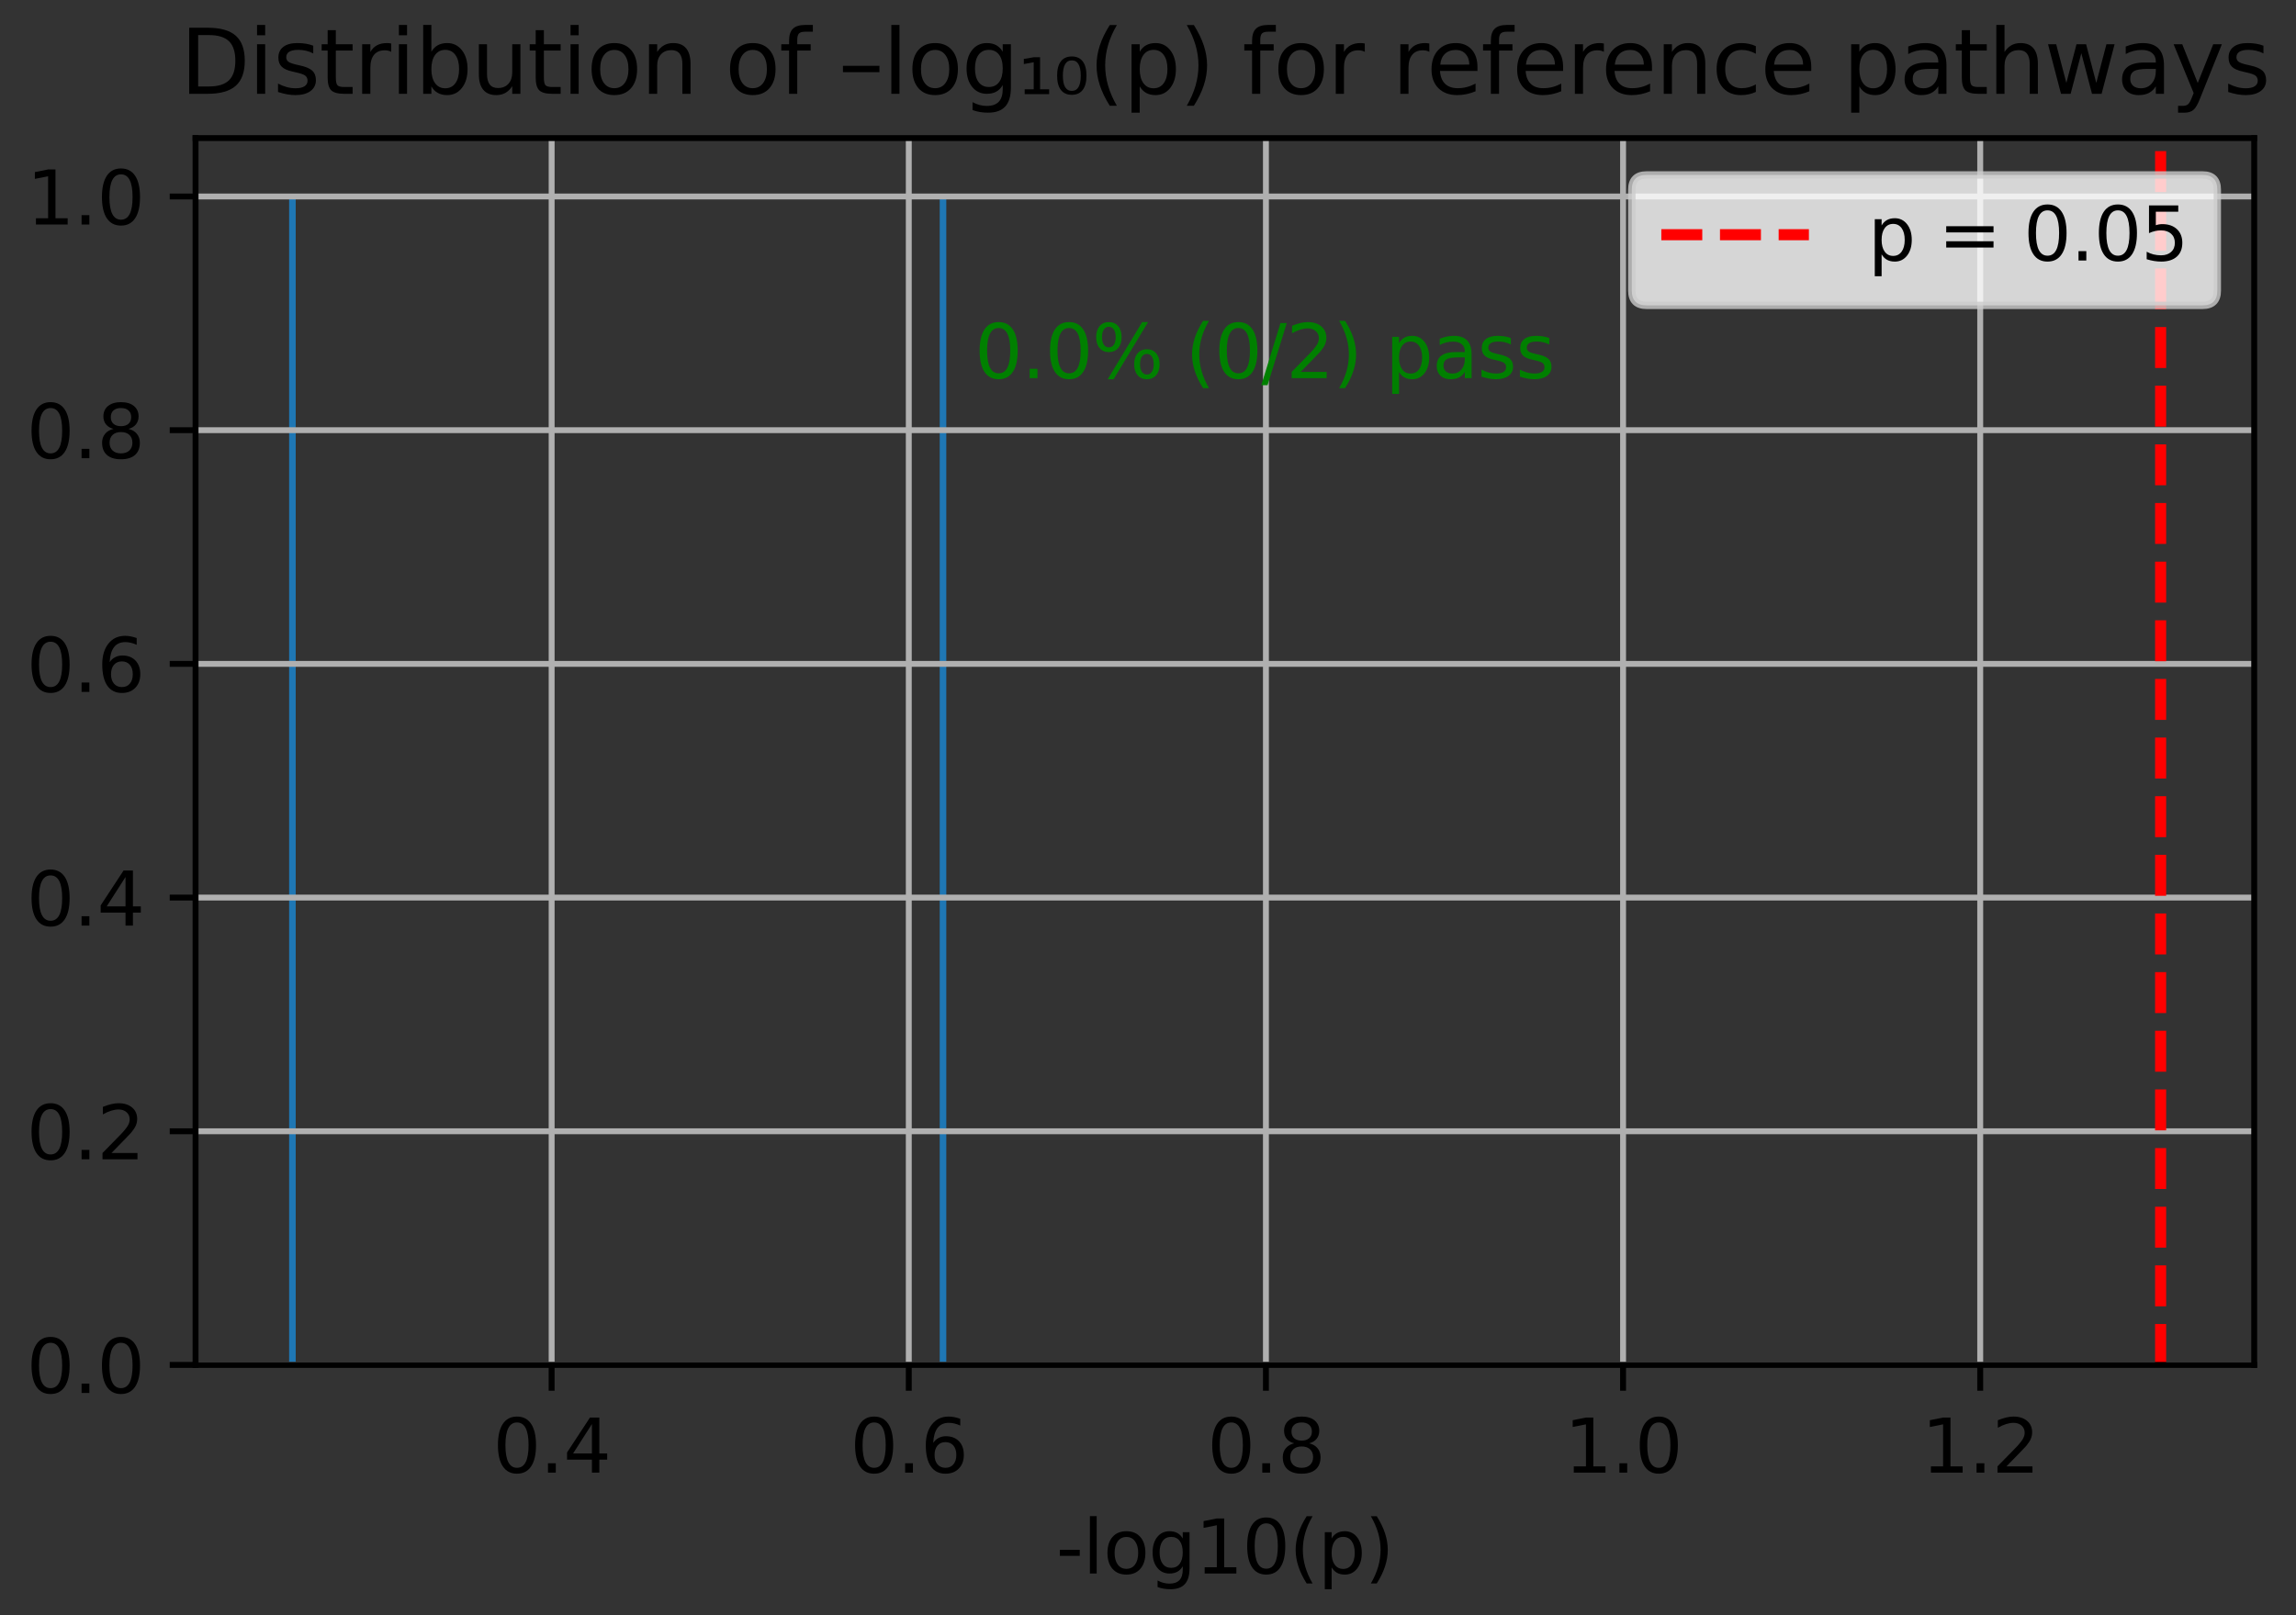 <?xml version="1.0" encoding="utf-8" standalone="no"?>
<!DOCTYPE svg PUBLIC "-//W3C//DTD SVG 1.1//EN"
  "http://www.w3.org/Graphics/SVG/1.1/DTD/svg11.dtd">
<svg xmlns:xlink="http://www.w3.org/1999/xlink" width="311.168pt" height="218.994pt" viewBox="0 0 311.168 218.994" xmlns="http://www.w3.org/2000/svg" version="1.1">
 <rect x="0" y="0" width="311.168" height="218.994" fill="#333333" stroke="none"/>
 <defs>
  <style type="text/css">*{stroke-linejoin: round; stroke-linecap: butt}</style>
 </defs>
 <g id="figure_1">
  <g id="patch_1">
   <path d="M 0 218.994 
L 311.168 218.994 
L 311.168 0 
L 0 0 
L 0 218.994 
z
" style="fill: none"/>
  </g>
  <g id="axes_1">
   <g id="patch_2">
    <path d="M 26.503 185.038 
L 305.503 185.038 
L 305.503 18.718 
L 26.503 18.718 
L 26.503 185.038 
z
" style="fill: none"/>
   </g>
   <g id="patch_3">
    <path d="M 39.185 185.038 
L 40.076 185.038 
L 40.076 26.638 
L 39.185 26.638 
z
" clip-path="url(#p07d3d036e6)" style="fill: #1f77b4"/>
   </g>
   <g id="patch_4">
    <path d="M 40.076 185.038 
L 40.966 185.038 
L 40.966 185.038 
L 40.076 185.038 
z
" clip-path="url(#p07d3d036e6)" style="fill: #1f77b4"/>
   </g>
   <g id="patch_5">
    <path d="M 40.966 185.038 
L 41.857 185.038 
L 41.857 185.038 
L 40.966 185.038 
z
" clip-path="url(#p07d3d036e6)" style="fill: #1f77b4"/>
   </g>
   <g id="patch_6">
    <path d="M 41.857 185.038 
L 42.747 185.038 
L 42.747 185.038 
L 41.857 185.038 
z
" clip-path="url(#p07d3d036e6)" style="fill: #1f77b4"/>
   </g>
   <g id="patch_7">
    <path d="M 42.747 185.038 
L 43.638 185.038 
L 43.638 185.038 
L 42.747 185.038 
z
" clip-path="url(#p07d3d036e6)" style="fill: #1f77b4"/>
   </g>
   <g id="patch_8">
    <path d="M 43.638 185.038 
L 44.529 185.038 
L 44.529 185.038 
L 43.638 185.038 
z
" clip-path="url(#p07d3d036e6)" style="fill: #1f77b4"/>
   </g>
   <g id="patch_9">
    <path d="M 44.529 185.038 
L 45.419 185.038 
L 45.419 185.038 
L 44.529 185.038 
z
" clip-path="url(#p07d3d036e6)" style="fill: #1f77b4"/>
   </g>
   <g id="patch_10">
    <path d="M 45.419 185.038 
L 46.31 185.038 
L 46.31 185.038 
L 45.419 185.038 
z
" clip-path="url(#p07d3d036e6)" style="fill: #1f77b4"/>
   </g>
   <g id="patch_11">
    <path d="M 46.31 185.038 
L 47.2 185.038 
L 47.2 185.038 
L 46.31 185.038 
z
" clip-path="url(#p07d3d036e6)" style="fill: #1f77b4"/>
   </g>
   <g id="patch_12">
    <path d="M 47.2 185.038 
L 48.091 185.038 
L 48.091 185.038 
L 47.2 185.038 
z
" clip-path="url(#p07d3d036e6)" style="fill: #1f77b4"/>
   </g>
   <g id="patch_13">
    <path d="M 48.091 185.038 
L 48.982 185.038 
L 48.982 185.038 
L 48.091 185.038 
z
" clip-path="url(#p07d3d036e6)" style="fill: #1f77b4"/>
   </g>
   <g id="patch_14">
    <path d="M 48.982 185.038 
L 49.872 185.038 
L 49.872 185.038 
L 48.982 185.038 
z
" clip-path="url(#p07d3d036e6)" style="fill: #1f77b4"/>
   </g>
   <g id="patch_15">
    <path d="M 49.872 185.038 
L 50.763 185.038 
L 50.763 185.038 
L 49.872 185.038 
z
" clip-path="url(#p07d3d036e6)" style="fill: #1f77b4"/>
   </g>
   <g id="patch_16">
    <path d="M 50.763 185.038 
L 51.653 185.038 
L 51.653 185.038 
L 50.763 185.038 
z
" clip-path="url(#p07d3d036e6)" style="fill: #1f77b4"/>
   </g>
   <g id="patch_17">
    <path d="M 51.653 185.038 
L 52.544 185.038 
L 52.544 185.038 
L 51.653 185.038 
z
" clip-path="url(#p07d3d036e6)" style="fill: #1f77b4"/>
   </g>
   <g id="patch_18">
    <path d="M 52.544 185.038 
L 53.435 185.038 
L 53.435 185.038 
L 52.544 185.038 
z
" clip-path="url(#p07d3d036e6)" style="fill: #1f77b4"/>
   </g>
   <g id="patch_19">
    <path d="M 53.435 185.038 
L 54.325 185.038 
L 54.325 185.038 
L 53.435 185.038 
z
" clip-path="url(#p07d3d036e6)" style="fill: #1f77b4"/>
   </g>
   <g id="patch_20">
    <path d="M 54.325 185.038 
L 55.216 185.038 
L 55.216 185.038 
L 54.325 185.038 
z
" clip-path="url(#p07d3d036e6)" style="fill: #1f77b4"/>
   </g>
   <g id="patch_21">
    <path d="M 55.216 185.038 
L 56.106 185.038 
L 56.106 185.038 
L 55.216 185.038 
z
" clip-path="url(#p07d3d036e6)" style="fill: #1f77b4"/>
   </g>
   <g id="patch_22">
    <path d="M 56.106 185.038 
L 56.997 185.038 
L 56.997 185.038 
L 56.106 185.038 
z
" clip-path="url(#p07d3d036e6)" style="fill: #1f77b4"/>
   </g>
   <g id="patch_23">
    <path d="M 56.997 185.038 
L 57.888 185.038 
L 57.888 185.038 
L 56.997 185.038 
z
" clip-path="url(#p07d3d036e6)" style="fill: #1f77b4"/>
   </g>
   <g id="patch_24">
    <path d="M 57.888 185.038 
L 58.778 185.038 
L 58.778 185.038 
L 57.888 185.038 
z
" clip-path="url(#p07d3d036e6)" style="fill: #1f77b4"/>
   </g>
   <g id="patch_25">
    <path d="M 58.778 185.038 
L 59.669 185.038 
L 59.669 185.038 
L 58.778 185.038 
z
" clip-path="url(#p07d3d036e6)" style="fill: #1f77b4"/>
   </g>
   <g id="patch_26">
    <path d="M 59.669 185.038 
L 60.559 185.038 
L 60.559 185.038 
L 59.669 185.038 
z
" clip-path="url(#p07d3d036e6)" style="fill: #1f77b4"/>
   </g>
   <g id="patch_27">
    <path d="M 60.559 185.038 
L 61.45 185.038 
L 61.45 185.038 
L 60.559 185.038 
z
" clip-path="url(#p07d3d036e6)" style="fill: #1f77b4"/>
   </g>
   <g id="patch_28">
    <path d="M 61.45 185.038 
L 62.341 185.038 
L 62.341 185.038 
L 61.45 185.038 
z
" clip-path="url(#p07d3d036e6)" style="fill: #1f77b4"/>
   </g>
   <g id="patch_29">
    <path d="M 62.341 185.038 
L 63.231 185.038 
L 63.231 185.038 
L 62.341 185.038 
z
" clip-path="url(#p07d3d036e6)" style="fill: #1f77b4"/>
   </g>
   <g id="patch_30">
    <path d="M 63.231 185.038 
L 64.122 185.038 
L 64.122 185.038 
L 63.231 185.038 
z
" clip-path="url(#p07d3d036e6)" style="fill: #1f77b4"/>
   </g>
   <g id="patch_31">
    <path d="M 64.122 185.038 
L 65.013 185.038 
L 65.013 185.038 
L 64.122 185.038 
z
" clip-path="url(#p07d3d036e6)" style="fill: #1f77b4"/>
   </g>
   <g id="patch_32">
    <path d="M 65.013 185.038 
L 65.903 185.038 
L 65.903 185.038 
L 65.013 185.038 
z
" clip-path="url(#p07d3d036e6)" style="fill: #1f77b4"/>
   </g>
   <g id="patch_33">
    <path d="M 65.903 185.038 
L 66.794 185.038 
L 66.794 185.038 
L 65.903 185.038 
z
" clip-path="url(#p07d3d036e6)" style="fill: #1f77b4"/>
   </g>
   <g id="patch_34">
    <path d="M 66.794 185.038 
L 67.684 185.038 
L 67.684 185.038 
L 66.794 185.038 
z
" clip-path="url(#p07d3d036e6)" style="fill: #1f77b4"/>
   </g>
   <g id="patch_35">
    <path d="M 67.684 185.038 
L 68.575 185.038 
L 68.575 185.038 
L 67.684 185.038 
z
" clip-path="url(#p07d3d036e6)" style="fill: #1f77b4"/>
   </g>
   <g id="patch_36">
    <path d="M 68.575 185.038 
L 69.466 185.038 
L 69.466 185.038 
L 68.575 185.038 
z
" clip-path="url(#p07d3d036e6)" style="fill: #1f77b4"/>
   </g>
   <g id="patch_37">
    <path d="M 69.466 185.038 
L 70.356 185.038 
L 70.356 185.038 
L 69.466 185.038 
z
" clip-path="url(#p07d3d036e6)" style="fill: #1f77b4"/>
   </g>
   <g id="patch_38">
    <path d="M 70.356 185.038 
L 71.247 185.038 
L 71.247 185.038 
L 70.356 185.038 
z
" clip-path="url(#p07d3d036e6)" style="fill: #1f77b4"/>
   </g>
   <g id="patch_39">
    <path d="M 71.247 185.038 
L 72.137 185.038 
L 72.137 185.038 
L 71.247 185.038 
z
" clip-path="url(#p07d3d036e6)" style="fill: #1f77b4"/>
   </g>
   <g id="patch_40">
    <path d="M 72.137 185.038 
L 73.028 185.038 
L 73.028 185.038 
L 72.137 185.038 
z
" clip-path="url(#p07d3d036e6)" style="fill: #1f77b4"/>
   </g>
   <g id="patch_41">
    <path d="M 73.028 185.038 
L 73.919 185.038 
L 73.919 185.038 
L 73.028 185.038 
z
" clip-path="url(#p07d3d036e6)" style="fill: #1f77b4"/>
   </g>
   <g id="patch_42">
    <path d="M 73.919 185.038 
L 74.809 185.038 
L 74.809 185.038 
L 73.919 185.038 
z
" clip-path="url(#p07d3d036e6)" style="fill: #1f77b4"/>
   </g>
   <g id="patch_43">
    <path d="M 74.809 185.038 
L 75.7 185.038 
L 75.7 185.038 
L 74.809 185.038 
z
" clip-path="url(#p07d3d036e6)" style="fill: #1f77b4"/>
   </g>
   <g id="patch_44">
    <path d="M 75.7 185.038 
L 76.59 185.038 
L 76.59 185.038 
L 75.7 185.038 
z
" clip-path="url(#p07d3d036e6)" style="fill: #1f77b4"/>
   </g>
   <g id="patch_45">
    <path d="M 76.59 185.038 
L 77.481 185.038 
L 77.481 185.038 
L 76.59 185.038 
z
" clip-path="url(#p07d3d036e6)" style="fill: #1f77b4"/>
   </g>
   <g id="patch_46">
    <path d="M 77.481 185.038 
L 78.372 185.038 
L 78.372 185.038 
L 77.481 185.038 
z
" clip-path="url(#p07d3d036e6)" style="fill: #1f77b4"/>
   </g>
   <g id="patch_47">
    <path d="M 78.372 185.038 
L 79.262 185.038 
L 79.262 185.038 
L 78.372 185.038 
z
" clip-path="url(#p07d3d036e6)" style="fill: #1f77b4"/>
   </g>
   <g id="patch_48">
    <path d="M 79.262 185.038 
L 80.153 185.038 
L 80.153 185.038 
L 79.262 185.038 
z
" clip-path="url(#p07d3d036e6)" style="fill: #1f77b4"/>
   </g>
   <g id="patch_49">
    <path d="M 80.153 185.038 
L 81.043 185.038 
L 81.043 185.038 
L 80.153 185.038 
z
" clip-path="url(#p07d3d036e6)" style="fill: #1f77b4"/>
   </g>
   <g id="patch_50">
    <path d="M 81.043 185.038 
L 81.934 185.038 
L 81.934 185.038 
L 81.043 185.038 
z
" clip-path="url(#p07d3d036e6)" style="fill: #1f77b4"/>
   </g>
   <g id="patch_51">
    <path d="M 81.934 185.038 
L 82.825 185.038 
L 82.825 185.038 
L 81.934 185.038 
z
" clip-path="url(#p07d3d036e6)" style="fill: #1f77b4"/>
   </g>
   <g id="patch_52">
    <path d="M 82.825 185.038 
L 83.715 185.038 
L 83.715 185.038 
L 82.825 185.038 
z
" clip-path="url(#p07d3d036e6)" style="fill: #1f77b4"/>
   </g>
   <g id="patch_53">
    <path d="M 83.715 185.038 
L 84.606 185.038 
L 84.606 185.038 
L 83.715 185.038 
z
" clip-path="url(#p07d3d036e6)" style="fill: #1f77b4"/>
   </g>
   <g id="patch_54">
    <path d="M 84.606 185.038 
L 85.496 185.038 
L 85.496 185.038 
L 84.606 185.038 
z
" clip-path="url(#p07d3d036e6)" style="fill: #1f77b4"/>
   </g>
   <g id="patch_55">
    <path d="M 85.496 185.038 
L 86.387 185.038 
L 86.387 185.038 
L 85.496 185.038 
z
" clip-path="url(#p07d3d036e6)" style="fill: #1f77b4"/>
   </g>
   <g id="patch_56">
    <path d="M 86.387 185.038 
L 87.278 185.038 
L 87.278 185.038 
L 86.387 185.038 
z
" clip-path="url(#p07d3d036e6)" style="fill: #1f77b4"/>
   </g>
   <g id="patch_57">
    <path d="M 87.278 185.038 
L 88.168 185.038 
L 88.168 185.038 
L 87.278 185.038 
z
" clip-path="url(#p07d3d036e6)" style="fill: #1f77b4"/>
   </g>
   <g id="patch_58">
    <path d="M 88.168 185.038 
L 89.059 185.038 
L 89.059 185.038 
L 88.168 185.038 
z
" clip-path="url(#p07d3d036e6)" style="fill: #1f77b4"/>
   </g>
   <g id="patch_59">
    <path d="M 89.059 185.038 
L 89.949 185.038 
L 89.949 185.038 
L 89.059 185.038 
z
" clip-path="url(#p07d3d036e6)" style="fill: #1f77b4"/>
   </g>
   <g id="patch_60">
    <path d="M 89.949 185.038 
L 90.84 185.038 
L 90.84 185.038 
L 89.949 185.038 
z
" clip-path="url(#p07d3d036e6)" style="fill: #1f77b4"/>
   </g>
   <g id="patch_61">
    <path d="M 90.84 185.038 
L 91.731 185.038 
L 91.731 185.038 
L 90.84 185.038 
z
" clip-path="url(#p07d3d036e6)" style="fill: #1f77b4"/>
   </g>
   <g id="patch_62">
    <path d="M 91.731 185.038 
L 92.621 185.038 
L 92.621 185.038 
L 91.731 185.038 
z
" clip-path="url(#p07d3d036e6)" style="fill: #1f77b4"/>
   </g>
   <g id="patch_63">
    <path d="M 92.621 185.038 
L 93.512 185.038 
L 93.512 185.038 
L 92.621 185.038 
z
" clip-path="url(#p07d3d036e6)" style="fill: #1f77b4"/>
   </g>
   <g id="patch_64">
    <path d="M 93.512 185.038 
L 94.403 185.038 
L 94.403 185.038 
L 93.512 185.038 
z
" clip-path="url(#p07d3d036e6)" style="fill: #1f77b4"/>
   </g>
   <g id="patch_65">
    <path d="M 94.403 185.038 
L 95.293 185.038 
L 95.293 185.038 
L 94.403 185.038 
z
" clip-path="url(#p07d3d036e6)" style="fill: #1f77b4"/>
   </g>
   <g id="patch_66">
    <path d="M 95.293 185.038 
L 96.184 185.038 
L 96.184 185.038 
L 95.293 185.038 
z
" clip-path="url(#p07d3d036e6)" style="fill: #1f77b4"/>
   </g>
   <g id="patch_67">
    <path d="M 96.184 185.038 
L 97.074 185.038 
L 97.074 185.038 
L 96.184 185.038 
z
" clip-path="url(#p07d3d036e6)" style="fill: #1f77b4"/>
   </g>
   <g id="patch_68">
    <path d="M 97.074 185.038 
L 97.965 185.038 
L 97.965 185.038 
L 97.074 185.038 
z
" clip-path="url(#p07d3d036e6)" style="fill: #1f77b4"/>
   </g>
   <g id="patch_69">
    <path d="M 97.965 185.038 
L 98.856 185.038 
L 98.856 185.038 
L 97.965 185.038 
z
" clip-path="url(#p07d3d036e6)" style="fill: #1f77b4"/>
   </g>
   <g id="patch_70">
    <path d="M 98.856 185.038 
L 99.746 185.038 
L 99.746 185.038 
L 98.856 185.038 
z
" clip-path="url(#p07d3d036e6)" style="fill: #1f77b4"/>
   </g>
   <g id="patch_71">
    <path d="M 99.746 185.038 
L 100.637 185.038 
L 100.637 185.038 
L 99.746 185.038 
z
" clip-path="url(#p07d3d036e6)" style="fill: #1f77b4"/>
   </g>
   <g id="patch_72">
    <path d="M 100.637 185.038 
L 101.527 185.038 
L 101.527 185.038 
L 100.637 185.038 
z
" clip-path="url(#p07d3d036e6)" style="fill: #1f77b4"/>
   </g>
   <g id="patch_73">
    <path d="M 101.527 185.038 
L 102.418 185.038 
L 102.418 185.038 
L 101.527 185.038 
z
" clip-path="url(#p07d3d036e6)" style="fill: #1f77b4"/>
   </g>
   <g id="patch_74">
    <path d="M 102.418 185.038 
L 103.309 185.038 
L 103.309 185.038 
L 102.418 185.038 
z
" clip-path="url(#p07d3d036e6)" style="fill: #1f77b4"/>
   </g>
   <g id="patch_75">
    <path d="M 103.309 185.038 
L 104.199 185.038 
L 104.199 185.038 
L 103.309 185.038 
z
" clip-path="url(#p07d3d036e6)" style="fill: #1f77b4"/>
   </g>
   <g id="patch_76">
    <path d="M 104.199 185.038 
L 105.09 185.038 
L 105.09 185.038 
L 104.199 185.038 
z
" clip-path="url(#p07d3d036e6)" style="fill: #1f77b4"/>
   </g>
   <g id="patch_77">
    <path d="M 105.09 185.038 
L 105.98 185.038 
L 105.98 185.038 
L 105.09 185.038 
z
" clip-path="url(#p07d3d036e6)" style="fill: #1f77b4"/>
   </g>
   <g id="patch_78">
    <path d="M 105.98 185.038 
L 106.871 185.038 
L 106.871 185.038 
L 105.98 185.038 
z
" clip-path="url(#p07d3d036e6)" style="fill: #1f77b4"/>
   </g>
   <g id="patch_79">
    <path d="M 106.871 185.038 
L 107.762 185.038 
L 107.762 185.038 
L 106.871 185.038 
z
" clip-path="url(#p07d3d036e6)" style="fill: #1f77b4"/>
   </g>
   <g id="patch_80">
    <path d="M 107.762 185.038 
L 108.652 185.038 
L 108.652 185.038 
L 107.762 185.038 
z
" clip-path="url(#p07d3d036e6)" style="fill: #1f77b4"/>
   </g>
   <g id="patch_81">
    <path d="M 108.652 185.038 
L 109.543 185.038 
L 109.543 185.038 
L 108.652 185.038 
z
" clip-path="url(#p07d3d036e6)" style="fill: #1f77b4"/>
   </g>
   <g id="patch_82">
    <path d="M 109.543 185.038 
L 110.433 185.038 
L 110.433 185.038 
L 109.543 185.038 
z
" clip-path="url(#p07d3d036e6)" style="fill: #1f77b4"/>
   </g>
   <g id="patch_83">
    <path d="M 110.433 185.038 
L 111.324 185.038 
L 111.324 185.038 
L 110.433 185.038 
z
" clip-path="url(#p07d3d036e6)" style="fill: #1f77b4"/>
   </g>
   <g id="patch_84">
    <path d="M 111.324 185.038 
L 112.215 185.038 
L 112.215 185.038 
L 111.324 185.038 
z
" clip-path="url(#p07d3d036e6)" style="fill: #1f77b4"/>
   </g>
   <g id="patch_85">
    <path d="M 112.215 185.038 
L 113.105 185.038 
L 113.105 185.038 
L 112.215 185.038 
z
" clip-path="url(#p07d3d036e6)" style="fill: #1f77b4"/>
   </g>
   <g id="patch_86">
    <path d="M 113.105 185.038 
L 113.996 185.038 
L 113.996 185.038 
L 113.105 185.038 
z
" clip-path="url(#p07d3d036e6)" style="fill: #1f77b4"/>
   </g>
   <g id="patch_87">
    <path d="M 113.996 185.038 
L 114.886 185.038 
L 114.886 185.038 
L 113.996 185.038 
z
" clip-path="url(#p07d3d036e6)" style="fill: #1f77b4"/>
   </g>
   <g id="patch_88">
    <path d="M 114.886 185.038 
L 115.777 185.038 
L 115.777 185.038 
L 114.886 185.038 
z
" clip-path="url(#p07d3d036e6)" style="fill: #1f77b4"/>
   </g>
   <g id="patch_89">
    <path d="M 115.777 185.038 
L 116.668 185.038 
L 116.668 185.038 
L 115.777 185.038 
z
" clip-path="url(#p07d3d036e6)" style="fill: #1f77b4"/>
   </g>
   <g id="patch_90">
    <path d="M 116.668 185.038 
L 117.558 185.038 
L 117.558 185.038 
L 116.668 185.038 
z
" clip-path="url(#p07d3d036e6)" style="fill: #1f77b4"/>
   </g>
   <g id="patch_91">
    <path d="M 117.558 185.038 
L 118.449 185.038 
L 118.449 185.038 
L 117.558 185.038 
z
" clip-path="url(#p07d3d036e6)" style="fill: #1f77b4"/>
   </g>
   <g id="patch_92">
    <path d="M 118.449 185.038 
L 119.339 185.038 
L 119.339 185.038 
L 118.449 185.038 
z
" clip-path="url(#p07d3d036e6)" style="fill: #1f77b4"/>
   </g>
   <g id="patch_93">
    <path d="M 119.339 185.038 
L 120.23 185.038 
L 120.23 185.038 
L 119.339 185.038 
z
" clip-path="url(#p07d3d036e6)" style="fill: #1f77b4"/>
   </g>
   <g id="patch_94">
    <path d="M 120.23 185.038 
L 121.121 185.038 
L 121.121 185.038 
L 120.23 185.038 
z
" clip-path="url(#p07d3d036e6)" style="fill: #1f77b4"/>
   </g>
   <g id="patch_95">
    <path d="M 121.121 185.038 
L 122.011 185.038 
L 122.011 185.038 
L 121.121 185.038 
z
" clip-path="url(#p07d3d036e6)" style="fill: #1f77b4"/>
   </g>
   <g id="patch_96">
    <path d="M 122.011 185.038 
L 122.902 185.038 
L 122.902 185.038 
L 122.011 185.038 
z
" clip-path="url(#p07d3d036e6)" style="fill: #1f77b4"/>
   </g>
   <g id="patch_97">
    <path d="M 122.902 185.038 
L 123.793 185.038 
L 123.793 185.038 
L 122.902 185.038 
z
" clip-path="url(#p07d3d036e6)" style="fill: #1f77b4"/>
   </g>
   <g id="patch_98">
    <path d="M 123.793 185.038 
L 124.683 185.038 
L 124.683 185.038 
L 123.793 185.038 
z
" clip-path="url(#p07d3d036e6)" style="fill: #1f77b4"/>
   </g>
   <g id="patch_99">
    <path d="M 124.683 185.038 
L 125.574 185.038 
L 125.574 185.038 
L 124.683 185.038 
z
" clip-path="url(#p07d3d036e6)" style="fill: #1f77b4"/>
   </g>
   <g id="patch_100">
    <path d="M 125.574 185.038 
L 126.464 185.038 
L 126.464 185.038 
L 125.574 185.038 
z
" clip-path="url(#p07d3d036e6)" style="fill: #1f77b4"/>
   </g>
   <g id="patch_101">
    <path d="M 126.464 185.038 
L 127.355 185.038 
L 127.355 185.038 
L 126.464 185.038 
z
" clip-path="url(#p07d3d036e6)" style="fill: #1f77b4"/>
   </g>
   <g id="patch_102">
    <path d="M 127.355 185.038 
L 128.246 185.038 
L 128.246 26.638 
L 127.355 26.638 
z
" clip-path="url(#p07d3d036e6)" style="fill: #1f77b4"/>
   </g>
   <g id="matplotlib.axis_1">
    <g id="xtick_1">
     <g id="line2d_1">
      <path d="M 74.761 185.038 
L 74.761 18.718 
" clip-path="url(#p07d3d036e6)" style="fill: none; stroke: #b0b0b0; stroke-width: 0.8; stroke-linecap: square"/>
     </g>
     <g id="line2d_2">
      <defs>
       <path id="m1ddf3243b5" d="M 0 0 
L 0 3.5 
" style="stroke: #000000; stroke-width: 0.8"/>
      </defs>
      <g>
       <use xlink:href="#m1ddf3243b5" x="74.761" y="185.038" style="stroke: #000000; stroke-width: 0.8"/>
      </g>
     </g>
     <g id="text_1">
      <!-- 0.4 -->
      <g transform="translate(66.809 199.637) scale(0.1 -0.1)">
       <defs>
        <path id="DejaVuSans-30" d="M 2034 4250 
Q 1547 4250 1301 3770 
Q 1056 3291 1056 2328 
Q 1056 1369 1301 889 
Q 1547 409 2034 409 
Q 2525 409 2770 889 
Q 3016 1369 3016 2328 
Q 3016 3291 2770 3770 
Q 2525 4250 2034 4250 
z
M 2034 4750 
Q 2819 4750 3233 4129 
Q 3647 3509 3647 2328 
Q 3647 1150 3233 529 
Q 2819 -91 2034 -91 
Q 1250 -91 836 529 
Q 422 1150 422 2328 
Q 422 3509 836 4129 
Q 1250 4750 2034 4750 
z
" transform="scale(0.016)"/>
        <path id="DejaVuSans-2e" d="M 684 794 
L 1344 794 
L 1344 0 
L 684 0 
L 684 794 
z
" transform="scale(0.016)"/>
        <path id="DejaVuSans-34" d="M 2419 4116 
L 825 1625 
L 2419 1625 
L 2419 4116 
z
M 2253 4666 
L 3047 4666 
L 3047 1625 
L 3713 1625 
L 3713 1100 
L 3047 1100 
L 3047 0 
L 2419 0 
L 2419 1100 
L 313 1100 
L 313 1709 
L 2253 4666 
z
" transform="scale(0.016)"/>
       </defs>
       <use xlink:href="#DejaVuSans-30"/>
       <use xlink:href="#DejaVuSans-2e" transform="translate(63.623 0)"/>
       <use xlink:href="#DejaVuSans-34" transform="translate(95.41 0)"/>
      </g>
     </g>
    </g>
    <g id="xtick_2">
     <g id="line2d_3">
      <path d="M 123.163 185.038 
L 123.163 18.718 
" clip-path="url(#p07d3d036e6)" style="fill: none; stroke: #b0b0b0; stroke-width: 0.8; stroke-linecap: square"/>
     </g>
     <g id="line2d_4">
      <g>
       <use xlink:href="#m1ddf3243b5" x="123.163" y="185.038" style="stroke: #000000; stroke-width: 0.8"/>
      </g>
     </g>
     <g id="text_2">
      <!-- 0.6 -->
      <g transform="translate(115.212 199.637) scale(0.1 -0.1)">
       <defs>
        <path id="DejaVuSans-36" d="M 2113 2584 
Q 1688 2584 1439 2293 
Q 1191 2003 1191 1497 
Q 1191 994 1439 701 
Q 1688 409 2113 409 
Q 2538 409 2786 701 
Q 3034 994 3034 1497 
Q 3034 2003 2786 2293 
Q 2538 2584 2113 2584 
z
M 3366 4563 
L 3366 3988 
Q 3128 4100 2886 4159 
Q 2644 4219 2406 4219 
Q 1781 4219 1451 3797 
Q 1122 3375 1075 2522 
Q 1259 2794 1537 2939 
Q 1816 3084 2150 3084 
Q 2853 3084 3261 2657 
Q 3669 2231 3669 1497 
Q 3669 778 3244 343 
Q 2819 -91 2113 -91 
Q 1303 -91 875 529 
Q 447 1150 447 2328 
Q 447 3434 972 4092 
Q 1497 4750 2381 4750 
Q 2619 4750 2861 4703 
Q 3103 4656 3366 4563 
z
" transform="scale(0.016)"/>
       </defs>
       <use xlink:href="#DejaVuSans-30"/>
       <use xlink:href="#DejaVuSans-2e" transform="translate(63.623 0)"/>
       <use xlink:href="#DejaVuSans-36" transform="translate(95.41 0)"/>
      </g>
     </g>
    </g>
    <g id="xtick_3">
     <g id="line2d_5">
      <path d="M 171.566 185.038 
L 171.566 18.718 
" clip-path="url(#p07d3d036e6)" style="fill: none; stroke: #b0b0b0; stroke-width: 0.8; stroke-linecap: square"/>
     </g>
     <g id="line2d_6">
      <g>
       <use xlink:href="#m1ddf3243b5" x="171.566" y="185.038" style="stroke: #000000; stroke-width: 0.8"/>
      </g>
     </g>
     <g id="text_3">
      <!-- 0.8 -->
      <g transform="translate(163.614 199.637) scale(0.1 -0.1)">
       <defs>
        <path id="DejaVuSans-38" d="M 2034 2216 
Q 1584 2216 1326 1975 
Q 1069 1734 1069 1313 
Q 1069 891 1326 650 
Q 1584 409 2034 409 
Q 2484 409 2743 651 
Q 3003 894 3003 1313 
Q 3003 1734 2745 1975 
Q 2488 2216 2034 2216 
z
M 1403 2484 
Q 997 2584 770 2862 
Q 544 3141 544 3541 
Q 544 4100 942 4425 
Q 1341 4750 2034 4750 
Q 2731 4750 3128 4425 
Q 3525 4100 3525 3541 
Q 3525 3141 3298 2862 
Q 3072 2584 2669 2484 
Q 3125 2378 3379 2068 
Q 3634 1759 3634 1313 
Q 3634 634 3220 271 
Q 2806 -91 2034 -91 
Q 1263 -91 848 271 
Q 434 634 434 1313 
Q 434 1759 690 2068 
Q 947 2378 1403 2484 
z
M 1172 3481 
Q 1172 3119 1398 2916 
Q 1625 2713 2034 2713 
Q 2441 2713 2670 2916 
Q 2900 3119 2900 3481 
Q 2900 3844 2670 4047 
Q 2441 4250 2034 4250 
Q 1625 4250 1398 4047 
Q 1172 3844 1172 3481 
z
" transform="scale(0.016)"/>
       </defs>
       <use xlink:href="#DejaVuSans-30"/>
       <use xlink:href="#DejaVuSans-2e" transform="translate(63.623 0)"/>
       <use xlink:href="#DejaVuSans-38" transform="translate(95.41 0)"/>
      </g>
     </g>
    </g>
    <g id="xtick_4">
     <g id="line2d_7">
      <path d="M 219.968 185.038 
L 219.968 18.718 
" clip-path="url(#p07d3d036e6)" style="fill: none; stroke: #b0b0b0; stroke-width: 0.8; stroke-linecap: square"/>
     </g>
     <g id="line2d_8">
      <g>
       <use xlink:href="#m1ddf3243b5" x="219.968" y="185.038" style="stroke: #000000; stroke-width: 0.8"/>
      </g>
     </g>
     <g id="text_4">
      <!-- 1.0 -->
      <g transform="translate(212.017 199.637) scale(0.1 -0.1)">
       <defs>
        <path id="DejaVuSans-31" d="M 794 531 
L 1825 531 
L 1825 4091 
L 703 3866 
L 703 4441 
L 1819 4666 
L 2450 4666 
L 2450 531 
L 3481 531 
L 3481 0 
L 794 0 
L 794 531 
z
" transform="scale(0.016)"/>
       </defs>
       <use xlink:href="#DejaVuSans-31"/>
       <use xlink:href="#DejaVuSans-2e" transform="translate(63.623 0)"/>
       <use xlink:href="#DejaVuSans-30" transform="translate(95.41 0)"/>
      </g>
     </g>
    </g>
    <g id="xtick_5">
     <g id="line2d_9">
      <path d="M 268.371 185.038 
L 268.371 18.718 
" clip-path="url(#p07d3d036e6)" style="fill: none; stroke: #b0b0b0; stroke-width: 0.8; stroke-linecap: square"/>
     </g>
     <g id="line2d_10">
      <g>
       <use xlink:href="#m1ddf3243b5" x="268.371" y="185.038" style="stroke: #000000; stroke-width: 0.8"/>
      </g>
     </g>
     <g id="text_5">
      <!-- 1.2 -->
      <g transform="translate(260.419 199.637) scale(0.1 -0.1)">
       <defs>
        <path id="DejaVuSans-32" d="M 1228 531 
L 3431 531 
L 3431 0 
L 469 0 
L 469 531 
Q 828 903 1448 1529 
Q 2069 2156 2228 2338 
Q 2531 2678 2651 2914 
Q 2772 3150 2772 3378 
Q 2772 3750 2511 3984 
Q 2250 4219 1831 4219 
Q 1534 4219 1204 4116 
Q 875 4013 500 3803 
L 500 4441 
Q 881 4594 1212 4672 
Q 1544 4750 1819 4750 
Q 2544 4750 2975 4387 
Q 3406 4025 3406 3419 
Q 3406 3131 3298 2873 
Q 3191 2616 2906 2266 
Q 2828 2175 2409 1742 
Q 1991 1309 1228 531 
z
" transform="scale(0.016)"/>
       </defs>
       <use xlink:href="#DejaVuSans-31"/>
       <use xlink:href="#DejaVuSans-2e" transform="translate(63.623 0)"/>
       <use xlink:href="#DejaVuSans-32" transform="translate(95.41 0)"/>
      </g>
     </g>
    </g>
    <g id="text_6">
     <!-- -log10(p) -->
     <g transform="translate(143.138 213.315) scale(0.1 -0.1)">
      <defs>
       <path id="DejaVuSans-2d" d="M 313 2009 
L 1997 2009 
L 1997 1497 
L 313 1497 
L 313 2009 
z
" transform="scale(0.016)"/>
       <path id="DejaVuSans-6c" d="M 603 4863 
L 1178 4863 
L 1178 0 
L 603 0 
L 603 4863 
z
" transform="scale(0.016)"/>
       <path id="DejaVuSans-6f" d="M 1959 3097 
Q 1497 3097 1228 2736 
Q 959 2375 959 1747 
Q 959 1119 1226 758 
Q 1494 397 1959 397 
Q 2419 397 2687 759 
Q 2956 1122 2956 1747 
Q 2956 2369 2687 2733 
Q 2419 3097 1959 3097 
z
M 1959 3584 
Q 2709 3584 3137 3096 
Q 3566 2609 3566 1747 
Q 3566 888 3137 398 
Q 2709 -91 1959 -91 
Q 1206 -91 779 398 
Q 353 888 353 1747 
Q 353 2609 779 3096 
Q 1206 3584 1959 3584 
z
" transform="scale(0.016)"/>
       <path id="DejaVuSans-67" d="M 2906 1791 
Q 2906 2416 2648 2759 
Q 2391 3103 1925 3103 
Q 1463 3103 1205 2759 
Q 947 2416 947 1791 
Q 947 1169 1205 825 
Q 1463 481 1925 481 
Q 2391 481 2648 825 
Q 2906 1169 2906 1791 
z
M 3481 434 
Q 3481 -459 3084 -895 
Q 2688 -1331 1869 -1331 
Q 1566 -1331 1297 -1286 
Q 1028 -1241 775 -1147 
L 775 -588 
Q 1028 -725 1275 -790 
Q 1522 -856 1778 -856 
Q 2344 -856 2625 -561 
Q 2906 -266 2906 331 
L 2906 616 
Q 2728 306 2450 153 
Q 2172 0 1784 0 
Q 1141 0 747 490 
Q 353 981 353 1791 
Q 353 2603 747 3093 
Q 1141 3584 1784 3584 
Q 2172 3584 2450 3431 
Q 2728 3278 2906 2969 
L 2906 3500 
L 3481 3500 
L 3481 434 
z
" transform="scale(0.016)"/>
       <path id="DejaVuSans-28" d="M 1984 4856 
Q 1566 4138 1362 3434 
Q 1159 2731 1159 2009 
Q 1159 1288 1364 580 
Q 1569 -128 1984 -844 
L 1484 -844 
Q 1016 -109 783 600 
Q 550 1309 550 2009 
Q 550 2706 781 3412 
Q 1013 4119 1484 4856 
L 1984 4856 
z
" transform="scale(0.016)"/>
       <path id="DejaVuSans-70" d="M 1159 525 
L 1159 -1331 
L 581 -1331 
L 581 3500 
L 1159 3500 
L 1159 2969 
Q 1341 3281 1617 3432 
Q 1894 3584 2278 3584 
Q 2916 3584 3314 3078 
Q 3713 2572 3713 1747 
Q 3713 922 3314 415 
Q 2916 -91 2278 -91 
Q 1894 -91 1617 61 
Q 1341 213 1159 525 
z
M 3116 1747 
Q 3116 2381 2855 2742 
Q 2594 3103 2138 3103 
Q 1681 3103 1420 2742 
Q 1159 2381 1159 1747 
Q 1159 1113 1420 752 
Q 1681 391 2138 391 
Q 2594 391 2855 752 
Q 3116 1113 3116 1747 
z
" transform="scale(0.016)"/>
       <path id="DejaVuSans-29" d="M 513 4856 
L 1013 4856 
Q 1481 4119 1714 3412 
Q 1947 2706 1947 2009 
Q 1947 1309 1714 600 
Q 1481 -109 1013 -844 
L 513 -844 
Q 928 -128 1133 580 
Q 1338 1288 1338 2009 
Q 1338 2731 1133 3434 
Q 928 4138 513 4856 
z
" transform="scale(0.016)"/>
      </defs>
      <use xlink:href="#DejaVuSans-2d"/>
      <use xlink:href="#DejaVuSans-6c" transform="translate(36.084 0)"/>
      <use xlink:href="#DejaVuSans-6f" transform="translate(63.867 0)"/>
      <use xlink:href="#DejaVuSans-67" transform="translate(125.049 0)"/>
      <use xlink:href="#DejaVuSans-31" transform="translate(188.525 0)"/>
      <use xlink:href="#DejaVuSans-30" transform="translate(252.148 0)"/>
      <use xlink:href="#DejaVuSans-28" transform="translate(315.771 0)"/>
      <use xlink:href="#DejaVuSans-70" transform="translate(354.785 0)"/>
      <use xlink:href="#DejaVuSans-29" transform="translate(418.262 0)"/>
     </g>
    </g>
   </g>
   <g id="matplotlib.axis_2">
    <g id="ytick_1">
     <g id="line2d_11">
      <path d="M 26.503 185.038 
L 305.503 185.038 
" clip-path="url(#p07d3d036e6)" style="fill: none; stroke: #b0b0b0; stroke-width: 0.8; stroke-linecap: square"/>
     </g>
     <g id="line2d_12">
      <defs>
       <path id="md68f0ac468" d="M 0 0 
L -3.5 0 
" style="stroke: #000000; stroke-width: 0.8"/>
      </defs>
      <g>
       <use xlink:href="#md68f0ac468" x="26.503" y="185.038" style="stroke: #000000; stroke-width: 0.8"/>
      </g>
     </g>
     <g id="text_7">
      <!-- 0.0 -->
      <g transform="translate(3.6 188.837) scale(0.1 -0.1)">
       <use xlink:href="#DejaVuSans-30"/>
       <use xlink:href="#DejaVuSans-2e" transform="translate(63.623 0)"/>
       <use xlink:href="#DejaVuSans-30" transform="translate(95.41 0)"/>
      </g>
     </g>
    </g>
    <g id="ytick_2">
     <g id="line2d_13">
      <path d="M 26.503 153.358 
L 305.503 153.358 
" clip-path="url(#p07d3d036e6)" style="fill: none; stroke: #b0b0b0; stroke-width: 0.8; stroke-linecap: square"/>
     </g>
     <g id="line2d_14">
      <g>
       <use xlink:href="#md68f0ac468" x="26.503" y="153.358" style="stroke: #000000; stroke-width: 0.8"/>
      </g>
     </g>
     <g id="text_8">
      <!-- 0.2 -->
      <g transform="translate(3.6 157.157) scale(0.1 -0.1)">
       <use xlink:href="#DejaVuSans-30"/>
       <use xlink:href="#DejaVuSans-2e" transform="translate(63.623 0)"/>
       <use xlink:href="#DejaVuSans-32" transform="translate(95.41 0)"/>
      </g>
     </g>
    </g>
    <g id="ytick_3">
     <g id="line2d_15">
      <path d="M 26.503 121.678 
L 305.503 121.678 
" clip-path="url(#p07d3d036e6)" style="fill: none; stroke: #b0b0b0; stroke-width: 0.8; stroke-linecap: square"/>
     </g>
     <g id="line2d_16">
      <g>
       <use xlink:href="#md68f0ac468" x="26.503" y="121.678" style="stroke: #000000; stroke-width: 0.8"/>
      </g>
     </g>
     <g id="text_9">
      <!-- 0.4 -->
      <g transform="translate(3.6 125.477) scale(0.1 -0.1)">
       <use xlink:href="#DejaVuSans-30"/>
       <use xlink:href="#DejaVuSans-2e" transform="translate(63.623 0)"/>
       <use xlink:href="#DejaVuSans-34" transform="translate(95.41 0)"/>
      </g>
     </g>
    </g>
    <g id="ytick_4">
     <g id="line2d_17">
      <path d="M 26.503 89.998 
L 305.503 89.998 
" clip-path="url(#p07d3d036e6)" style="fill: none; stroke: #b0b0b0; stroke-width: 0.8; stroke-linecap: square"/>
     </g>
     <g id="line2d_18">
      <g>
       <use xlink:href="#md68f0ac468" x="26.503" y="89.998" style="stroke: #000000; stroke-width: 0.8"/>
      </g>
     </g>
     <g id="text_10">
      <!-- 0.6 -->
      <g transform="translate(3.6 93.797) scale(0.1 -0.1)">
       <use xlink:href="#DejaVuSans-30"/>
       <use xlink:href="#DejaVuSans-2e" transform="translate(63.623 0)"/>
       <use xlink:href="#DejaVuSans-36" transform="translate(95.41 0)"/>
      </g>
     </g>
    </g>
    <g id="ytick_5">
     <g id="line2d_19">
      <path d="M 26.503 58.318 
L 305.503 58.318 
" clip-path="url(#p07d3d036e6)" style="fill: none; stroke: #b0b0b0; stroke-width: 0.8; stroke-linecap: square"/>
     </g>
     <g id="line2d_20">
      <g>
       <use xlink:href="#md68f0ac468" x="26.503" y="58.318" style="stroke: #000000; stroke-width: 0.8"/>
      </g>
     </g>
     <g id="text_11">
      <!-- 0.8 -->
      <g transform="translate(3.6 62.117) scale(0.1 -0.1)">
       <use xlink:href="#DejaVuSans-30"/>
       <use xlink:href="#DejaVuSans-2e" transform="translate(63.623 0)"/>
       <use xlink:href="#DejaVuSans-38" transform="translate(95.41 0)"/>
      </g>
     </g>
    </g>
    <g id="ytick_6">
     <g id="line2d_21">
      <path d="M 26.503 26.638 
L 305.503 26.638 
" clip-path="url(#p07d3d036e6)" style="fill: none; stroke: #b0b0b0; stroke-width: 0.8; stroke-linecap: square"/>
     </g>
     <g id="line2d_22">
      <g>
       <use xlink:href="#md68f0ac468" x="26.503" y="26.638" style="stroke: #000000; stroke-width: 0.8"/>
      </g>
     </g>
     <g id="text_12">
      <!-- 1.0 -->
      <g transform="translate(3.6 30.437) scale(0.1 -0.1)">
       <use xlink:href="#DejaVuSans-31"/>
       <use xlink:href="#DejaVuSans-2e" transform="translate(63.623 0)"/>
       <use xlink:href="#DejaVuSans-30" transform="translate(95.41 0)"/>
      </g>
     </g>
    </g>
   </g>
   <g id="line2d_23">
    <path d="M 292.821 185.038 
L 292.821 18.718 
" clip-path="url(#p07d3d036e6)" style="fill: none; stroke-dasharray: 5.55,2.4; stroke-dashoffset: 0; stroke: #ff0000; stroke-width: 1.5"/>
   </g>
   <g id="patch_103">
    <path d="M 26.503 185.038 
L 26.503 18.718 
" style="fill: none; stroke: #000000; stroke-width: 0.8; stroke-linejoin: miter; stroke-linecap: square"/>
   </g>
   <g id="patch_104">
    <path d="M 305.503 185.038 
L 305.503 18.718 
" style="fill: none; stroke: #000000; stroke-width: 0.8; stroke-linejoin: miter; stroke-linecap: square"/>
   </g>
   <g id="patch_105">
    <path d="M 26.503 185.038 
L 305.503 185.038 
" style="fill: none; stroke: #000000; stroke-width: 0.8; stroke-linejoin: miter; stroke-linecap: square"/>
   </g>
   <g id="patch_106">
    <path d="M 26.503 18.718 
L 305.503 18.718 
" style="fill: none; stroke: #000000; stroke-width: 0.8; stroke-linejoin: miter; stroke-linecap: square"/>
   </g>
   <g id="text_13">
    <!-- 0.0% (0/2) pass -->
    <g style="fill: #008000" transform="translate(132.09 51.265) scale(0.1 -0.1)">
     <defs>
      <path id="DejaVuSans-25" d="M 4653 2053 
Q 4381 2053 4226 1822 
Q 4072 1591 4072 1178 
Q 4072 772 4226 539 
Q 4381 306 4653 306 
Q 4919 306 5073 539 
Q 5228 772 5228 1178 
Q 5228 1588 5073 1820 
Q 4919 2053 4653 2053 
z
M 4653 2450 
Q 5147 2450 5437 2106 
Q 5728 1763 5728 1178 
Q 5728 594 5436 251 
Q 5144 -91 4653 -91 
Q 4153 -91 3862 251 
Q 3572 594 3572 1178 
Q 3572 1766 3864 2108 
Q 4156 2450 4653 2450 
z
M 1428 4353 
Q 1159 4353 1004 4120 
Q 850 3888 850 3481 
Q 850 3069 1003 2837 
Q 1156 2606 1428 2606 
Q 1700 2606 1854 2837 
Q 2009 3069 2009 3481 
Q 2009 3884 1853 4118 
Q 1697 4353 1428 4353 
z
M 4250 4750 
L 4750 4750 
L 1831 -91 
L 1331 -91 
L 4250 4750 
z
M 1428 4750 
Q 1922 4750 2215 4408 
Q 2509 4066 2509 3481 
Q 2509 2891 2217 2550 
Q 1925 2209 1428 2209 
Q 931 2209 642 2551 
Q 353 2894 353 3481 
Q 353 4063 643 4406 
Q 934 4750 1428 4750 
z
" transform="scale(0.016)"/>
      <path id="DejaVuSans-20" transform="scale(0.016)"/>
      <path id="DejaVuSans-2f" d="M 1625 4666 
L 2156 4666 
L 531 -594 
L 0 -594 
L 1625 4666 
z
" transform="scale(0.016)"/>
      <path id="DejaVuSans-61" d="M 2194 1759 
Q 1497 1759 1228 1600 
Q 959 1441 959 1056 
Q 959 750 1161 570 
Q 1363 391 1709 391 
Q 2188 391 2477 730 
Q 2766 1069 2766 1631 
L 2766 1759 
L 2194 1759 
z
M 3341 1997 
L 3341 0 
L 2766 0 
L 2766 531 
Q 2569 213 2275 61 
Q 1981 -91 1556 -91 
Q 1019 -91 701 211 
Q 384 513 384 1019 
Q 384 1609 779 1909 
Q 1175 2209 1959 2209 
L 2766 2209 
L 2766 2266 
Q 2766 2663 2505 2880 
Q 2244 3097 1772 3097 
Q 1472 3097 1187 3025 
Q 903 2953 641 2809 
L 641 3341 
Q 956 3463 1253 3523 
Q 1550 3584 1831 3584 
Q 2591 3584 2966 3190 
Q 3341 2797 3341 1997 
z
" transform="scale(0.016)"/>
      <path id="DejaVuSans-73" d="M 2834 3397 
L 2834 2853 
Q 2591 2978 2328 3040 
Q 2066 3103 1784 3103 
Q 1356 3103 1142 2972 
Q 928 2841 928 2578 
Q 928 2378 1081 2264 
Q 1234 2150 1697 2047 
L 1894 2003 
Q 2506 1872 2764 1633 
Q 3022 1394 3022 966 
Q 3022 478 2636 193 
Q 2250 -91 1575 -91 
Q 1294 -91 989 -36 
Q 684 19 347 128 
L 347 722 
Q 666 556 975 473 
Q 1284 391 1588 391 
Q 1994 391 2212 530 
Q 2431 669 2431 922 
Q 2431 1156 2273 1281 
Q 2116 1406 1581 1522 
L 1381 1569 
Q 847 1681 609 1914 
Q 372 2147 372 2553 
Q 372 3047 722 3315 
Q 1072 3584 1716 3584 
Q 2034 3584 2315 3537 
Q 2597 3491 2834 3397 
z
" transform="scale(0.016)"/>
     </defs>
     <use xlink:href="#DejaVuSans-30"/>
     <use xlink:href="#DejaVuSans-2e" transform="translate(63.623 0)"/>
     <use xlink:href="#DejaVuSans-30" transform="translate(95.41 0)"/>
     <use xlink:href="#DejaVuSans-25" transform="translate(159.033 0)"/>
     <use xlink:href="#DejaVuSans-20" transform="translate(254.053 0)"/>
     <use xlink:href="#DejaVuSans-28" transform="translate(285.84 0)"/>
     <use xlink:href="#DejaVuSans-30" transform="translate(324.854 0)"/>
     <use xlink:href="#DejaVuSans-2f" transform="translate(388.477 0)"/>
     <use xlink:href="#DejaVuSans-32" transform="translate(422.168 0)"/>
     <use xlink:href="#DejaVuSans-29" transform="translate(485.791 0)"/>
     <use xlink:href="#DejaVuSans-20" transform="translate(524.805 0)"/>
     <use xlink:href="#DejaVuSans-70" transform="translate(556.592 0)"/>
     <use xlink:href="#DejaVuSans-61" transform="translate(620.068 0)"/>
     <use xlink:href="#DejaVuSans-73" transform="translate(681.348 0)"/>
     <use xlink:href="#DejaVuSans-73" transform="translate(733.447 0)"/>
    </g>
   </g>
   <g id="text_14">
    <!-- Distribution of –log₁₀(p) for reference pathways -->
    <g transform="translate(24.438 12.718) scale(0.12 -0.12)">
     <defs>
      <path id="DejaVuSans-44" d="M 1259 4147 
L 1259 519 
L 2022 519 
Q 2988 519 3436 956 
Q 3884 1394 3884 2338 
Q 3884 3275 3436 3711 
Q 2988 4147 2022 4147 
L 1259 4147 
z
M 628 4666 
L 1925 4666 
Q 3281 4666 3915 4102 
Q 4550 3538 4550 2338 
Q 4550 1131 3912 565 
Q 3275 0 1925 0 
L 628 0 
L 628 4666 
z
" transform="scale(0.016)"/>
      <path id="DejaVuSans-69" d="M 603 3500 
L 1178 3500 
L 1178 0 
L 603 0 
L 603 3500 
z
M 603 4863 
L 1178 4863 
L 1178 4134 
L 603 4134 
L 603 4863 
z
" transform="scale(0.016)"/>
      <path id="DejaVuSans-74" d="M 1172 4494 
L 1172 3500 
L 2356 3500 
L 2356 3053 
L 1172 3053 
L 1172 1153 
Q 1172 725 1289 603 
Q 1406 481 1766 481 
L 2356 481 
L 2356 0 
L 1766 0 
Q 1100 0 847 248 
Q 594 497 594 1153 
L 594 3053 
L 172 3053 
L 172 3500 
L 594 3500 
L 594 4494 
L 1172 4494 
z
" transform="scale(0.016)"/>
      <path id="DejaVuSans-72" d="M 2631 2963 
Q 2534 3019 2420 3045 
Q 2306 3072 2169 3072 
Q 1681 3072 1420 2755 
Q 1159 2438 1159 1844 
L 1159 0 
L 581 0 
L 581 3500 
L 1159 3500 
L 1159 2956 
Q 1341 3275 1631 3429 
Q 1922 3584 2338 3584 
Q 2397 3584 2469 3576 
Q 2541 3569 2628 3553 
L 2631 2963 
z
" transform="scale(0.016)"/>
      <path id="DejaVuSans-62" d="M 3116 1747 
Q 3116 2381 2855 2742 
Q 2594 3103 2138 3103 
Q 1681 3103 1420 2742 
Q 1159 2381 1159 1747 
Q 1159 1113 1420 752 
Q 1681 391 2138 391 
Q 2594 391 2855 752 
Q 3116 1113 3116 1747 
z
M 1159 2969 
Q 1341 3281 1617 3432 
Q 1894 3584 2278 3584 
Q 2916 3584 3314 3078 
Q 3713 2572 3713 1747 
Q 3713 922 3314 415 
Q 2916 -91 2278 -91 
Q 1894 -91 1617 61 
Q 1341 213 1159 525 
L 1159 0 
L 581 0 
L 581 4863 
L 1159 4863 
L 1159 2969 
z
" transform="scale(0.016)"/>
      <path id="DejaVuSans-75" d="M 544 1381 
L 544 3500 
L 1119 3500 
L 1119 1403 
Q 1119 906 1312 657 
Q 1506 409 1894 409 
Q 2359 409 2629 706 
Q 2900 1003 2900 1516 
L 2900 3500 
L 3475 3500 
L 3475 0 
L 2900 0 
L 2900 538 
Q 2691 219 2414 64 
Q 2138 -91 1772 -91 
Q 1169 -91 856 284 
Q 544 659 544 1381 
z
M 1991 3584 
L 1991 3584 
z
" transform="scale(0.016)"/>
      <path id="DejaVuSans-6e" d="M 3513 2113 
L 3513 0 
L 2938 0 
L 2938 2094 
Q 2938 2591 2744 2837 
Q 2550 3084 2163 3084 
Q 1697 3084 1428 2787 
Q 1159 2491 1159 1978 
L 1159 0 
L 581 0 
L 581 3500 
L 1159 3500 
L 1159 2956 
Q 1366 3272 1645 3428 
Q 1925 3584 2291 3584 
Q 2894 3584 3203 3211 
Q 3513 2838 3513 2113 
z
" transform="scale(0.016)"/>
      <path id="DejaVuSans-66" d="M 2375 4863 
L 2375 4384 
L 1825 4384 
Q 1516 4384 1395 4259 
Q 1275 4134 1275 3809 
L 1275 3500 
L 2222 3500 
L 2222 3053 
L 1275 3053 
L 1275 0 
L 697 0 
L 697 3053 
L 147 3053 
L 147 3500 
L 697 3500 
L 697 3744 
Q 697 4328 969 4595 
Q 1241 4863 1831 4863 
L 2375 4863 
z
" transform="scale(0.016)"/>
      <path id="DejaVuSans-2013" d="M 313 1978 
L 2888 1978 
L 2888 1528 
L 313 1528 
L 313 1978 
z
" transform="scale(0.016)"/>
      <path id="DejaVuSans-2081" d="M 488 319 
L 1125 319 
L 1125 2229 
L 428 2101 
L 428 2463 
L 1147 2585 
L 1575 2585 
L 1575 319 
L 2216 319 
L 2216 -24 
L 488 -24 
L 488 319 
z
" transform="scale(0.016)"/>
      <path id="DejaVuSans-2080" d="M 1781 2091 
Q 1625 2360 1309 2360 
Q 994 2360 838 2091 
Q 678 1822 678 1285 
Q 678 744 838 476 
Q 994 207 1309 207 
Q 1625 207 1781 476 
Q 1941 744 1941 1285 
Q 1941 1822 1781 2091 
z
M 1309 2638 
Q 1813 2638 2078 2291 
Q 2344 1944 2344 1285 
Q 2344 622 2078 275 
Q 1813 -71 1309 -71 
Q 803 -71 537 275 
Q 272 622 272 1285 
Q 272 1944 537 2291 
Q 803 2638 1309 2638 
z
" transform="scale(0.016)"/>
      <path id="DejaVuSans-65" d="M 3597 1894 
L 3597 1613 
L 953 1613 
Q 991 1019 1311 708 
Q 1631 397 2203 397 
Q 2534 397 2845 478 
Q 3156 559 3463 722 
L 3463 178 
Q 3153 47 2828 -22 
Q 2503 -91 2169 -91 
Q 1331 -91 842 396 
Q 353 884 353 1716 
Q 353 2575 817 3079 
Q 1281 3584 2069 3584 
Q 2775 3584 3186 3129 
Q 3597 2675 3597 1894 
z
M 3022 2063 
Q 3016 2534 2758 2815 
Q 2500 3097 2075 3097 
Q 1594 3097 1305 2825 
Q 1016 2553 972 2059 
L 3022 2063 
z
" transform="scale(0.016)"/>
      <path id="DejaVuSans-63" d="M 3122 3366 
L 3122 2828 
Q 2878 2963 2633 3030 
Q 2388 3097 2138 3097 
Q 1578 3097 1268 2742 
Q 959 2388 959 1747 
Q 959 1106 1268 751 
Q 1578 397 2138 397 
Q 2388 397 2633 464 
Q 2878 531 3122 666 
L 3122 134 
Q 2881 22 2623 -34 
Q 2366 -91 2075 -91 
Q 1284 -91 818 406 
Q 353 903 353 1747 
Q 353 2603 823 3093 
Q 1294 3584 2113 3584 
Q 2378 3584 2631 3529 
Q 2884 3475 3122 3366 
z
" transform="scale(0.016)"/>
      <path id="DejaVuSans-68" d="M 3513 2113 
L 3513 0 
L 2938 0 
L 2938 2094 
Q 2938 2591 2744 2837 
Q 2550 3084 2163 3084 
Q 1697 3084 1428 2787 
Q 1159 2491 1159 1978 
L 1159 0 
L 581 0 
L 581 4863 
L 1159 4863 
L 1159 2956 
Q 1366 3272 1645 3428 
Q 1925 3584 2291 3584 
Q 2894 3584 3203 3211 
Q 3513 2838 3513 2113 
z
" transform="scale(0.016)"/>
      <path id="DejaVuSans-77" d="M 269 3500 
L 844 3500 
L 1563 769 
L 2278 3500 
L 2956 3500 
L 3675 769 
L 4391 3500 
L 4966 3500 
L 4050 0 
L 3372 0 
L 2619 2869 
L 1863 0 
L 1184 0 
L 269 3500 
z
" transform="scale(0.016)"/>
      <path id="DejaVuSans-79" d="M 2059 -325 
Q 1816 -950 1584 -1140 
Q 1353 -1331 966 -1331 
L 506 -1331 
L 506 -850 
L 844 -850 
Q 1081 -850 1212 -737 
Q 1344 -625 1503 -206 
L 1606 56 
L 191 3500 
L 800 3500 
L 1894 763 
L 2988 3500 
L 3597 3500 
L 2059 -325 
z
" transform="scale(0.016)"/>
     </defs>
     <use xlink:href="#DejaVuSans-44"/>
     <use xlink:href="#DejaVuSans-69" transform="translate(77.002 0)"/>
     <use xlink:href="#DejaVuSans-73" transform="translate(104.785 0)"/>
     <use xlink:href="#DejaVuSans-74" transform="translate(156.885 0)"/>
     <use xlink:href="#DejaVuSans-72" transform="translate(196.094 0)"/>
     <use xlink:href="#DejaVuSans-69" transform="translate(237.207 0)"/>
     <use xlink:href="#DejaVuSans-62" transform="translate(264.99 0)"/>
     <use xlink:href="#DejaVuSans-75" transform="translate(328.467 0)"/>
     <use xlink:href="#DejaVuSans-74" transform="translate(391.846 0)"/>
     <use xlink:href="#DejaVuSans-69" transform="translate(431.055 0)"/>
     <use xlink:href="#DejaVuSans-6f" transform="translate(458.838 0)"/>
     <use xlink:href="#DejaVuSans-6e" transform="translate(520.02 0)"/>
     <use xlink:href="#DejaVuSans-20" transform="translate(583.398 0)"/>
     <use xlink:href="#DejaVuSans-6f" transform="translate(615.186 0)"/>
     <use xlink:href="#DejaVuSans-66" transform="translate(676.367 0)"/>
     <use xlink:href="#DejaVuSans-20" transform="translate(711.572 0)"/>
     <use xlink:href="#DejaVuSans-2013" transform="translate(743.359 0)"/>
     <use xlink:href="#DejaVuSans-6c" transform="translate(793.359 0)"/>
     <use xlink:href="#DejaVuSans-6f" transform="translate(821.143 0)"/>
     <use xlink:href="#DejaVuSans-67" transform="translate(882.324 0)"/>
     <use xlink:href="#DejaVuSans-2081" transform="translate(945.801 0)"/>
     <use xlink:href="#DejaVuSans-2080" transform="translate(985.889 0)"/>
     <use xlink:href="#DejaVuSans-28" transform="translate(1025.977 0)"/>
     <use xlink:href="#DejaVuSans-70" transform="translate(1064.99 0)"/>
     <use xlink:href="#DejaVuSans-29" transform="translate(1128.467 0)"/>
     <use xlink:href="#DejaVuSans-20" transform="translate(1167.48 0)"/>
     <use xlink:href="#DejaVuSans-66" transform="translate(1199.268 0)"/>
     <use xlink:href="#DejaVuSans-6f" transform="translate(1234.473 0)"/>
     <use xlink:href="#DejaVuSans-72" transform="translate(1295.654 0)"/>
     <use xlink:href="#DejaVuSans-20" transform="translate(1336.768 0)"/>
     <use xlink:href="#DejaVuSans-72" transform="translate(1368.555 0)"/>
     <use xlink:href="#DejaVuSans-65" transform="translate(1407.418 0)"/>
     <use xlink:href="#DejaVuSans-66" transform="translate(1468.941 0)"/>
     <use xlink:href="#DejaVuSans-65" transform="translate(1504.146 0)"/>
     <use xlink:href="#DejaVuSans-72" transform="translate(1565.67 0)"/>
     <use xlink:href="#DejaVuSans-65" transform="translate(1604.533 0)"/>
     <use xlink:href="#DejaVuSans-6e" transform="translate(1666.057 0)"/>
     <use xlink:href="#DejaVuSans-63" transform="translate(1729.436 0)"/>
     <use xlink:href="#DejaVuSans-65" transform="translate(1784.416 0)"/>
     <use xlink:href="#DejaVuSans-20" transform="translate(1845.939 0)"/>
     <use xlink:href="#DejaVuSans-70" transform="translate(1877.727 0)"/>
     <use xlink:href="#DejaVuSans-61" transform="translate(1941.203 0)"/>
     <use xlink:href="#DejaVuSans-74" transform="translate(2002.482 0)"/>
     <use xlink:href="#DejaVuSans-68" transform="translate(2041.691 0)"/>
     <use xlink:href="#DejaVuSans-77" transform="translate(2105.07 0)"/>
     <use xlink:href="#DejaVuSans-61" transform="translate(2186.857 0)"/>
     <use xlink:href="#DejaVuSans-79" transform="translate(2248.137 0)"/>
     <use xlink:href="#DejaVuSans-73" transform="translate(2307.316 0)"/>
    </g>
   </g>
   <g id="legend_1">
    <g id="patch_107">
     <path d="M 223.153 41.396 
L 298.503 41.396 
Q 300.503 41.396 300.503 39.396 
L 300.503 25.718 
Q 300.503 23.718 298.503 23.718 
L 223.153 23.718 
Q 221.153 23.718 221.153 25.718 
L 221.153 39.396 
Q 221.153 41.396 223.153 41.396 
z
" style="fill: #ffffff; opacity: 0.8; stroke: #cccccc; stroke-linejoin: miter"/>
    </g>
    <g id="line2d_24">
     <path d="M 225.153 31.817 
L 235.153 31.817 
L 245.153 31.817 
" style="fill: none; stroke-dasharray: 5.55,2.4; stroke-dashoffset: 0; stroke: #ff0000; stroke-width: 1.5"/>
    </g>
    <g id="text_15">
     <!-- p = 0.05 -->
     <g transform="translate(253.153 35.317) scale(0.1 -0.1)">
      <defs>
       <path id="DejaVuSans-3d" d="M 678 2906 
L 4684 2906 
L 4684 2381 
L 678 2381 
L 678 2906 
z
M 678 1631 
L 4684 1631 
L 4684 1100 
L 678 1100 
L 678 1631 
z
" transform="scale(0.016)"/>
       <path id="DejaVuSans-35" d="M 691 4666 
L 3169 4666 
L 3169 4134 
L 1269 4134 
L 1269 2991 
Q 1406 3038 1543 3061 
Q 1681 3084 1819 3084 
Q 2600 3084 3056 2656 
Q 3513 2228 3513 1497 
Q 3513 744 3044 326 
Q 2575 -91 1722 -91 
Q 1428 -91 1123 -41 
Q 819 9 494 109 
L 494 744 
Q 775 591 1075 516 
Q 1375 441 1709 441 
Q 2250 441 2565 725 
Q 2881 1009 2881 1497 
Q 2881 1984 2565 2268 
Q 2250 2553 1709 2553 
Q 1456 2553 1204 2497 
Q 953 2441 691 2322 
L 691 4666 
z
" transform="scale(0.016)"/>
      </defs>
      <use xlink:href="#DejaVuSans-70"/>
      <use xlink:href="#DejaVuSans-20" transform="translate(63.477 0)"/>
      <use xlink:href="#DejaVuSans-3d" transform="translate(95.264 0)"/>
      <use xlink:href="#DejaVuSans-20" transform="translate(179.053 0)"/>
      <use xlink:href="#DejaVuSans-30" transform="translate(210.84 0)"/>
      <use xlink:href="#DejaVuSans-2e" transform="translate(274.463 0)"/>
      <use xlink:href="#DejaVuSans-30" transform="translate(306.25 0)"/>
      <use xlink:href="#DejaVuSans-35" transform="translate(369.873 0)"/>
     </g>
    </g>
   </g>
  </g>
 </g>
 <defs>
  <clipPath id="p07d3d036e6">
   <rect x="26.503" y="18.718" width="279" height="166.32"/>
  </clipPath>
 </defs>
</svg>
